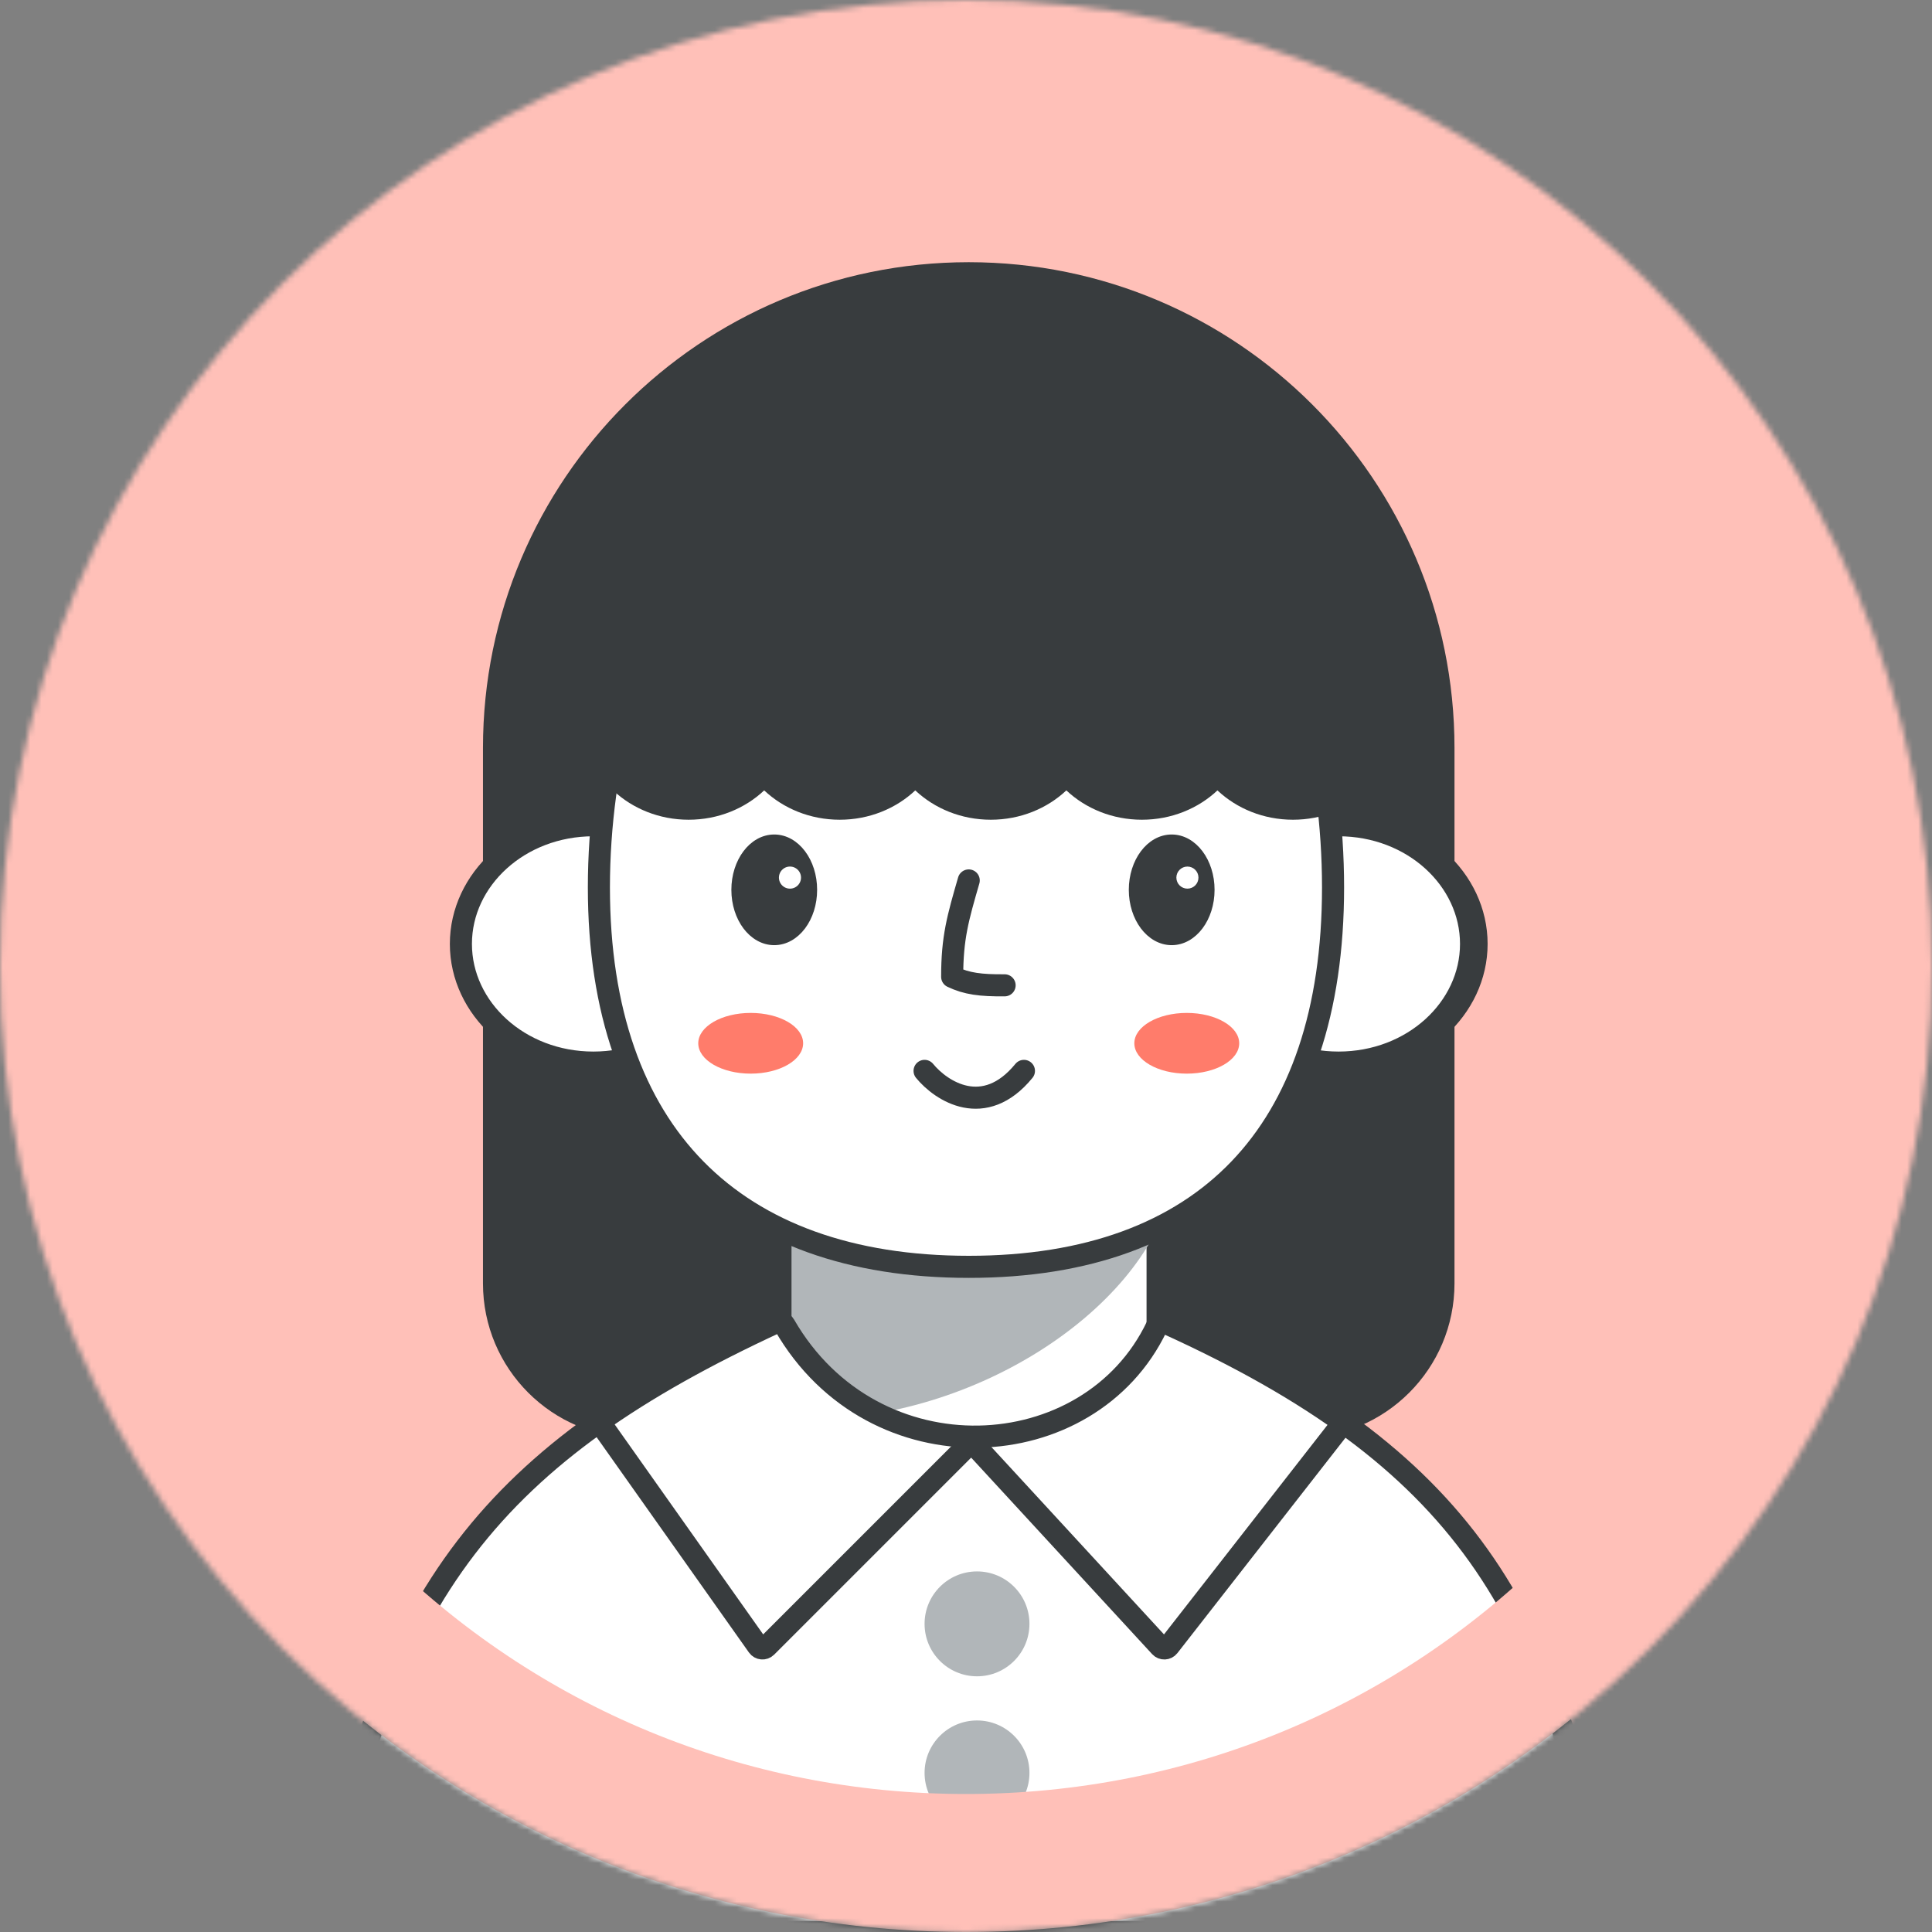 <svg width="350" height="350" viewBox="0 0 350 350" fill="none" xmlns="http://www.w3.org/2000/svg">
<rect x="0" y="0" width="350" height="350" fill="#808080" stroke="none"/>
<mask id="mask0_1999_7635" style="mask-type:alpha" maskUnits="userSpaceOnUse" x="0" y="0" width="350" height="350">
<circle cx="175" cy="175" r="175" fill="#C4C4C4"/>
</mask>
<g mask="url(#mask0_1999_7635)">
<path d="M350 0H0V350H350V0Z" fill="#FFC0B8"/>
<path d="M87.495 135.5C87.495 86.898 126.894 47.5 175.495 47.5C224.097 47.5 263.495 86.898 263.495 135.5V232.5C263.495 247.964 250.959 260.5 235.495 260.5H115.495C100.031 260.5 87.495 247.964 87.495 232.5V135.5Z" fill="#383C3E"/>
<path d="M132.495 171C132.495 182.689 121.945 192.5 108.495 192.5C95.045 192.5 84.495 182.689 84.495 171C84.495 159.311 95.045 149.5 108.495 149.5C121.945 149.5 132.495 159.311 132.495 171Z" fill="white" stroke="#383C3E" stroke-width="4"/>
<path d="M219.495 171C219.495 182.689 230.045 192.5 243.495 192.5C256.945 192.5 267.495 182.689 267.495 171C267.495 159.311 256.945 149.5 243.495 149.5C230.045 149.5 219.495 159.311 219.495 171Z" fill="white" stroke="#383C3E" stroke-width="4"/>
<path d="M155.271 174.5H195.932C203.54 174.5 209.708 180.668 209.708 188.277V288.853C209.708 296.462 203.54 302.63 195.932 302.63H155.271C147.662 302.63 141.494 296.462 141.494 288.853V188.277C141.495 180.668 147.663 174.5 155.271 174.5Z" fill="white" stroke="#383C3E" stroke-width="4" stroke-linecap="round"/>
<path d="M143.391 257.134V216.178H211.995C206.828 237.18 176.018 258.268 143.391 257.134Z" fill="#B1B6B9"/>
<path d="M131.495 171C131.495 182.689 120.945 192.5 107.495 192.5C94.045 192.5 83.495 182.689 83.495 171C83.495 159.311 94.045 149.5 107.495 149.5C120.945 149.5 131.495 159.311 131.495 171Z" fill="white" stroke="#383C3E" stroke-width="4"/>
<path d="M218.495 171C218.495 182.689 229.045 192.5 242.495 192.5C255.945 192.5 266.495 182.689 266.495 171C266.495 159.311 255.945 149.5 242.495 149.5C229.045 149.5 218.495 159.311 218.495 171Z" fill="white" stroke="#383C3E" stroke-width="4"/>
<path d="M241.495 160.761C241.495 183.213 235.537 200.334 224.481 211.837C213.436 223.328 197.027 229.5 175.524 229.5C154.021 229.5 137.337 223.327 126.024 211.82C114.706 200.31 108.495 183.189 108.495 160.76C108.495 138.303 114.727 114.878 126.274 97.128C137.806 79.401 154.504 67.499 175.524 67.499C196.538 67.499 212.967 79.393 224.235 97.11C235.52 114.858 241.495 138.287 241.495 160.761Z" fill="white" stroke="#383C3E" stroke-width="4" stroke-linecap="round"/>
<path d="M175.495 159.5C173.524 166.313 172.495 169.871 172.495 176.958C175.135 178.221 177.658 178.536 181.995 178.5" stroke="#383C3E" stroke-width="4" stroke-linecap="round" stroke-linejoin="round"/>
<path d="M140.262 170.725C142.324 170.725 144.152 169.61 145.448 167.882C146.744 166.154 147.53 163.791 147.53 161.202C147.53 158.611 146.744 156.248 145.448 154.521C144.152 152.792 142.324 151.677 140.262 151.677C138.2 151.677 136.372 152.792 135.076 154.521C133.781 156.248 132.994 158.611 132.994 161.202C132.994 163.791 133.781 166.154 135.076 167.882C136.373 169.609 138.201 170.725 140.262 170.725Z" fill="#383C3E" stroke="#383C3E" stroke-linecap="round"/>
<path d="M143.111 161.486C144.492 161.486 145.611 160.367 145.611 158.986C145.611 157.605 144.492 156.486 143.111 156.486C141.731 156.486 140.611 157.605 140.611 158.986C140.611 160.367 141.731 161.486 143.111 161.486Z" fill="white" stroke="#383C3E"/>
<path d="M212.262 170.725C214.324 170.725 216.152 169.61 217.448 167.882C218.744 166.154 219.53 163.791 219.53 161.202C219.53 158.611 218.744 156.248 217.448 154.521C216.152 152.792 214.324 151.677 212.262 151.677C210.2 151.677 208.372 152.792 207.076 154.521C205.781 156.248 204.994 158.611 204.994 161.202C204.994 163.791 205.781 166.154 207.076 167.882C208.373 169.609 210.201 170.725 212.262 170.725Z" fill="#383C3E" stroke="#383C3E" stroke-linecap="round"/>
<path d="M215.111 160.986C216.216 160.986 217.111 160.091 217.111 158.986C217.111 157.882 216.216 156.986 215.111 156.986C214.007 156.986 213.111 157.882 213.111 158.986C213.111 160.091 214.007 160.986 215.111 160.986Z" fill="white"/>
<path d="M167.495 194C170.495 197.667 178.295 202.8 185.495 194" stroke="#383C3E" stroke-width="4" stroke-linecap="round" stroke-linejoin="round"/>
<path d="M135.995 194.5C141.242 194.5 145.495 192.038 145.495 189C145.495 185.962 141.242 183.5 135.995 183.5C130.748 183.5 126.495 185.962 126.495 189C126.495 192.038 130.748 194.5 135.995 194.5Z" fill="#FF7C6B"/>
<path d="M214.995 194.5C220.242 194.5 224.495 192.038 224.495 189C224.495 185.962 220.242 183.5 214.995 183.5C209.748 183.5 205.495 185.962 205.495 189C205.495 192.038 209.748 194.5 214.995 194.5Z" fill="#FF7C6B"/>
<path d="M239.946 113C244.164 108.587 244.372 103.602 244.372 98.387C244.372 79.672 213.964 64.5 176.454 64.5C138.944 64.5 108.536 79.672 108.536 98.387C108.536 104.162 111.432 109.6 116.538 114.358C110.011 117.228 105.495 123.411 105.495 130.575C105.495 140.475 114.118 148.501 124.755 148.501C130.107 148.501 134.949 146.47 138.44 143.188C141.93 146.469 146.773 148.501 152.125 148.501C157.477 148.501 162.32 146.47 165.81 143.188C169.301 146.469 174.143 148.501 179.495 148.501C184.847 148.501 189.688 146.47 193.181 143.188C196.67 146.469 201.513 148.501 206.866 148.501C212.219 148.501 217.06 146.47 220.551 143.188C224.041 146.469 228.885 148.501 234.237 148.501C244.874 148.501 253.497 140.476 253.497 130.575C253.495 121.806 248.883 114.554 239.946 113Z" fill="#383C3E"/>
<path d="M142.131 240.066C158.276 268.04 197.368 265.849 209.559 240.32C209.891 239.627 210.639 239.422 211.118 239.638C238.077 251.857 255.779 264.853 267.868 281.82C279.972 298.808 286.597 319.982 291.007 348.855C291.099 349.458 290.627 350 290.033 350H59.966C59.373 350 58.9 349.456 58.995 348.854C63.759 318.537 71.593 297.112 84.426 280.352C97.26 263.591 115.242 251.303 140.675 239.533C141.132 239.32 141.798 239.488 142.131 240.066Z" fill="white" stroke="#383C3E" stroke-width="4" stroke-linecap="round" stroke-linejoin="round"/>
<path d="M108.995 258.178L137.31 298.21C137.668 298.716 138.395 298.777 138.833 298.339L175.258 261.915C175.66 261.514 176.315 261.525 176.701 261.943L210.196 298.31C210.615 298.765 211.341 298.734 211.719 298.248L242.994 258.177" stroke="#383C3E" stroke-width="4" stroke-linecap="round" stroke-linejoin="round"/>
<path d="M176.995 303.678C182.242 303.678 186.495 299.425 186.495 294.178C186.495 288.931 182.242 284.678 176.995 284.678C171.748 284.678 167.495 288.931 167.495 294.178C167.495 299.425 171.748 303.678 176.995 303.678Z" fill="#B1B6B9"/>
<path d="M176.995 330.678C182.242 330.678 186.495 326.425 186.495 321.178C186.495 315.931 182.242 311.678 176.995 311.678C171.748 311.678 167.495 315.931 167.495 321.178C167.495 326.425 171.748 330.678 176.995 330.678Z" fill="#B1B6B9"/>
<path d="M175 25C215.066 25 252.735 40.603 281.066 68.935C309.397 97.266 325 134.934 325 175C325 215.066 309.397 252.734 281.066 281.065C252.735 309.397 215.066 325 175 325C134.934 325 97.265 309.397 68.934 281.065C40.603 252.734 25 215.066 25 175C25 134.934 40.603 97.266 68.934 68.935C97.265 40.603 134.934 25 175 25ZM175 0C78.35 0 0 78.351 0 175C0 271.649 78.35 350 175 350C271.65 350 350 271.649 350 175C350 78.351 271.65 0 175 0Z" fill="#FFC0B8"/>
</g>
</svg>
